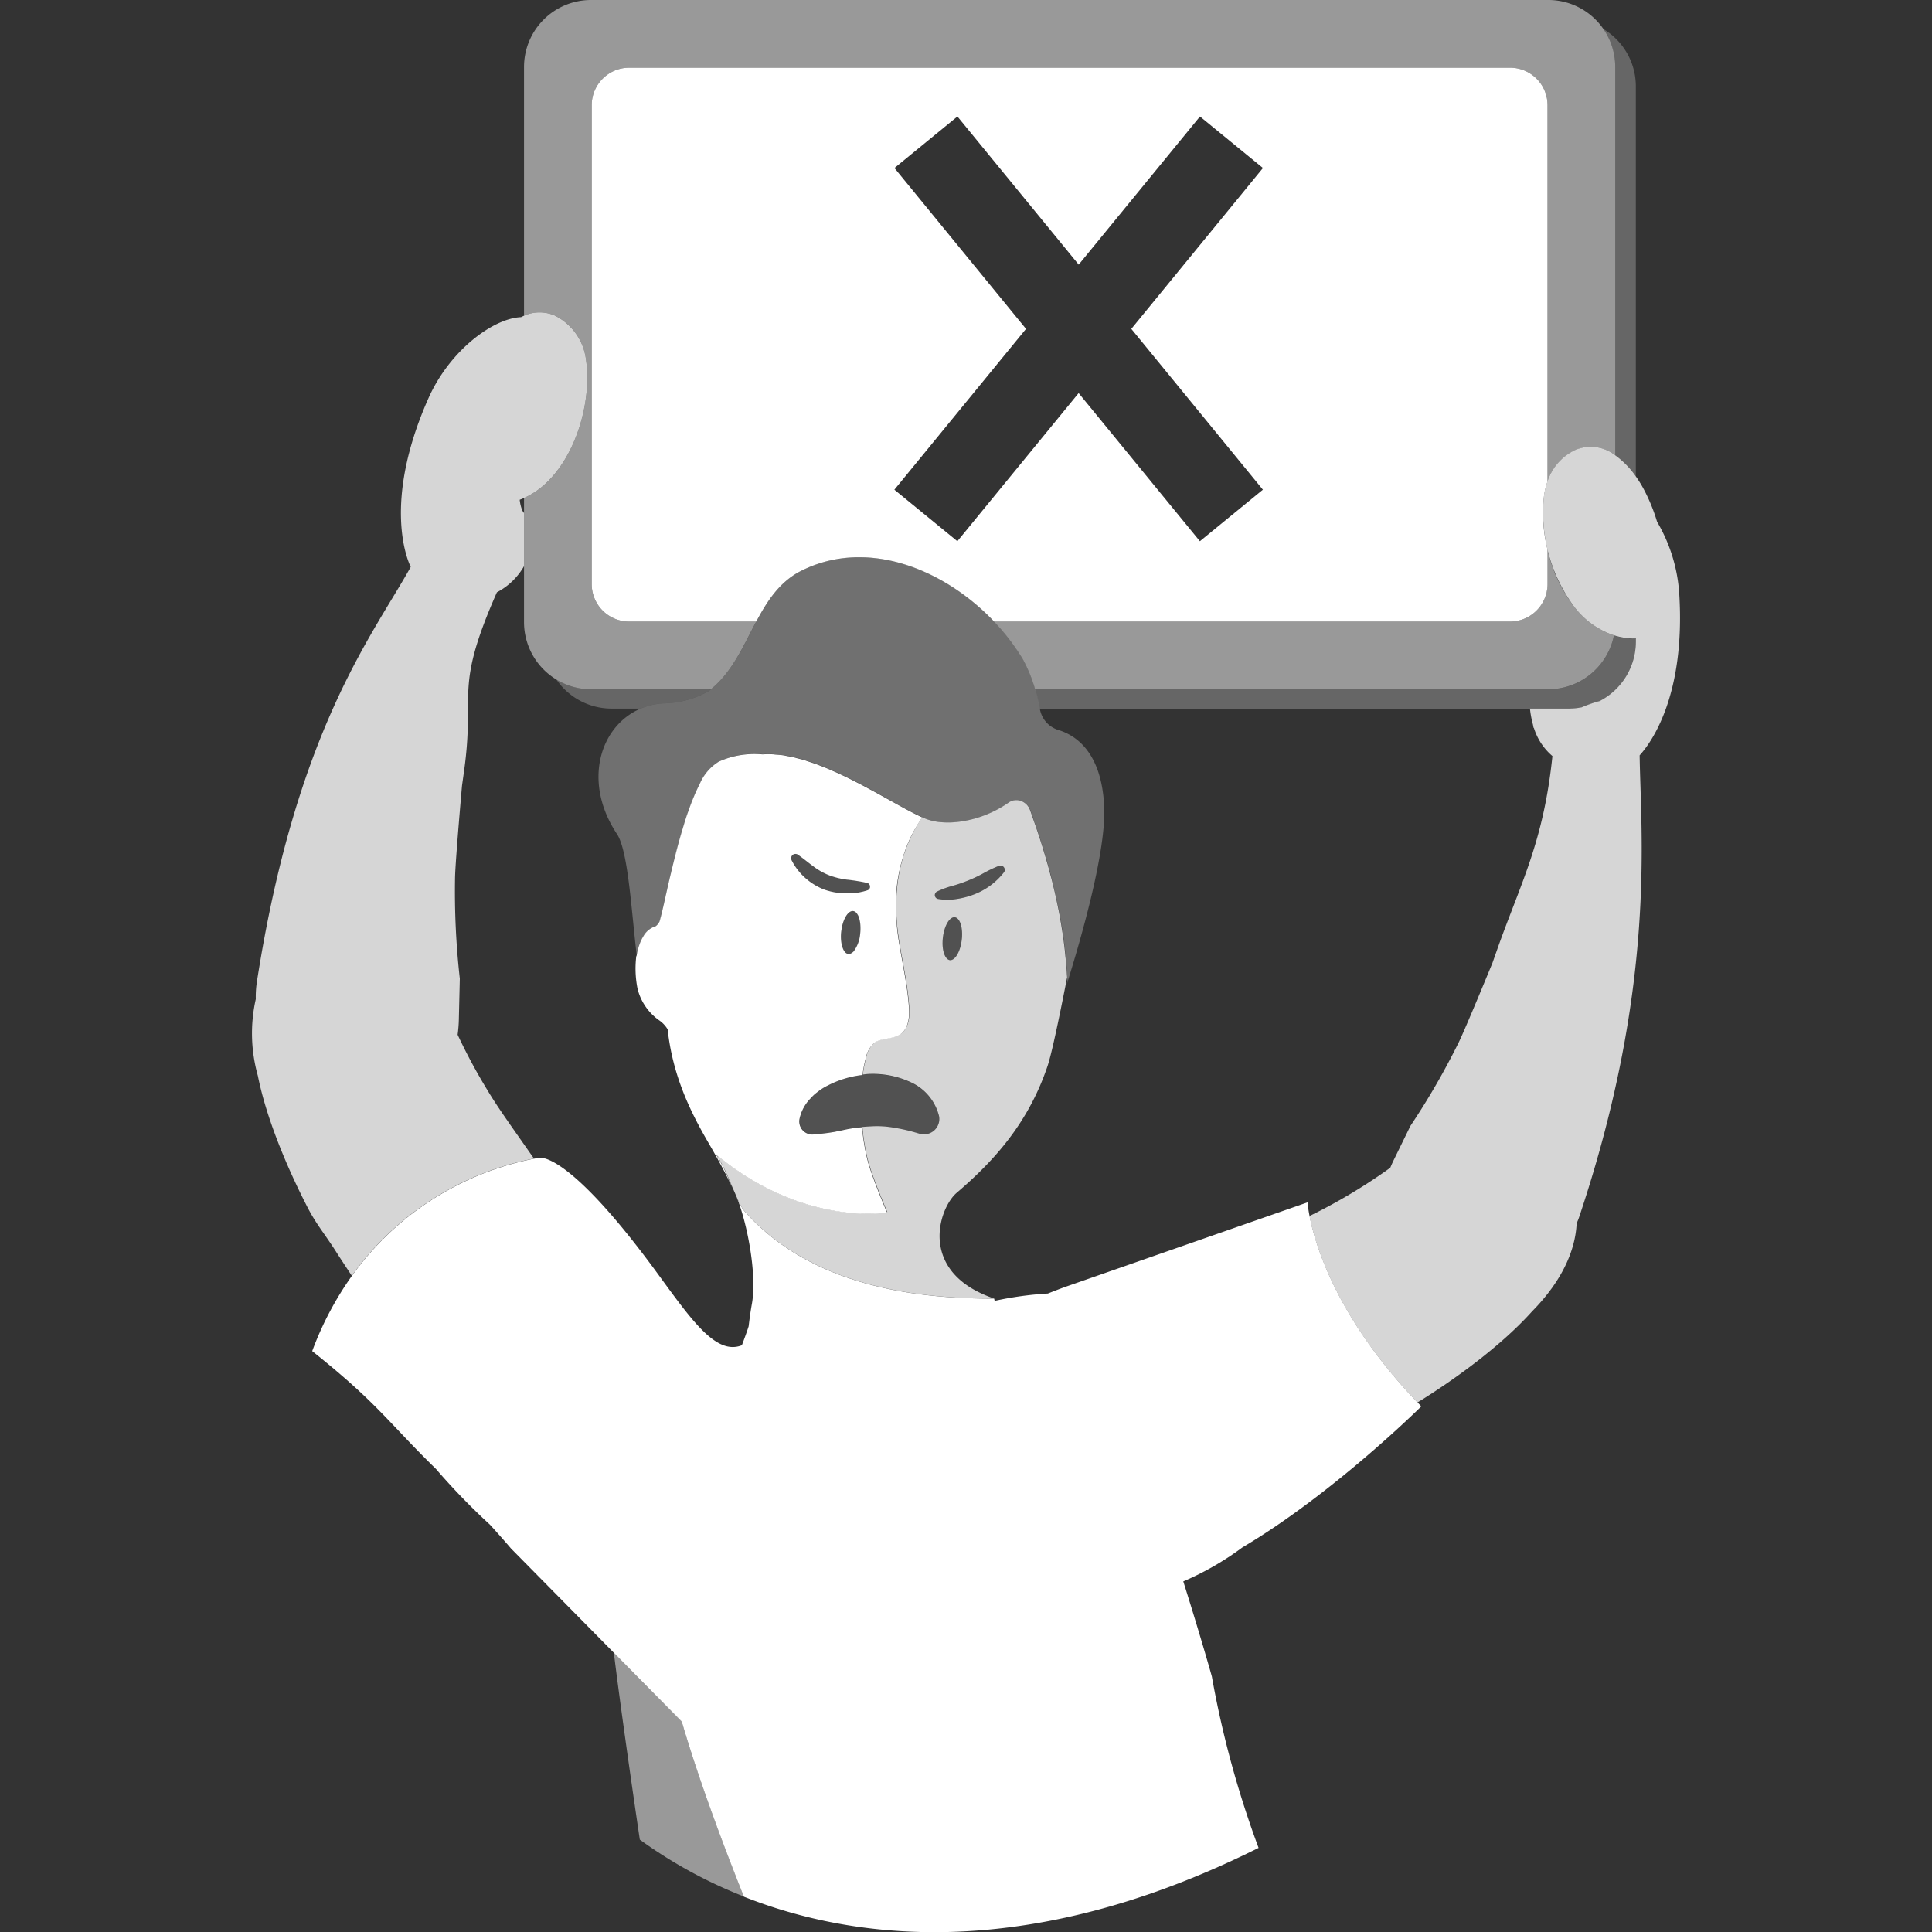 <svg viewBox="0 0 300 300" xmlns="http://www.w3.org/2000/svg"><rect x="0" y="0" width="300" height="300" fill="#333333" stroke="none"/><g fill="#fff"><path d="m 248.98 4.51 a 10.34 10.34 0 0 1 1.83 5.89 v 60.3 a 13.51 13.51 0 0 1 3.2 3.27 v -60.56 a 10.38 10.38 0 0 0 -5.03 -8.9 z" opacity=".25"/><path d="m 86.4 105.52 a 10.39 10.39 0 0 0 8.57 4.51 h 4.5 a 10.57 10.57 0 0 1 3.78 -.82 14.55 14.55 0 0 0 6.82 -1.92 c .11 -.09 .21 -.18 .32 -.27 h -18.62 a 10.33 10.33 0 0 1 -5.37 -1.5 z" opacity=".25"/><path d="m 250.61 98.66 a 10.41 10.41 0 0 1 -10.2 8.38 h -79.67 a 24.84 24.84 0 0 1 .71 3.01 h 82.15 a 10.42 10.42 0 0 0 2 -.2 19.25 19.25 0 0 1 2.78 -.97 10.39 10.39 0 0 0 5.62 -9.23 v -.51 c -.08 .01 -.16 .03 -.24 .03 a 10.89 10.89 0 0 1 -3.15 -.51 z" opacity=".25"/><path d="m 248.98 4.51 a 10.38 10.38 0 0 0 -8.57 -4.51 h -148.64 a 10.4 10.4 0 0 0 -10.4 10.4 v 38.63 a 5.91 5.91 0 0 1 3.2 -.47 6.04 6.04 0 0 1 1.57 .43 8.87 8.87 0 0 1 4.87 7 c .87 6.07 -1.4 14.7 -6.44 19.23 a 12.32 12.32 0 0 1 -3.2 2.11 v 19.3 a 10.43 10.43 0 0 0 10.4 10.4 h 18.61 c 3.33 -2.69 5.04 -6.75 7.04 -10.51 h -19.72 a 5.82 5.82 0 0 1 -5.82 -5.82 v -74.37 a 5.82 5.82 0 0 1 5.82 -5.82 h 136.78 a 5.82 5.82 0 0 1 5.82 5.82 v 58.44 a 8.28 8.28 0 0 1 4.34 -4.9 6.15 6.15 0 0 1 6.17 .83 v -60.3 a 10.34 10.34 0 0 0 -1.83 -5.89 z" opacity=".5"/><path d="m 244.46 94.24 a 23.01 23.01 0 0 1 -4.17 -8.9 v 5.36 a 5.83 5.83 0 0 1 -5.82 5.82 h -80.1 a 33.66 33.66 0 0 1 4.5 5.9 24.9 24.9 0 0 1 1.87 4.61 h 79.67 a 10.41 10.41 0 0 0 10.2 -8.38 12.84 12.84 0 0 1 -6.15 -4.41 z" opacity=".5"/><path d="m 105.86 267.29 l -10.54 -10.67 c .66 5.55 2.3 17.36 4.03 29.04 a 72.96 72.96 0 0 0 16.16 8.83 c -3.8 -9.52 -7.21 -18.89 -9.65 -27.2 z" opacity=".5"/><path d="m 171.46 125.3 c -.37 -8.43 -4.35 -11.1 -7.09 -11.94 a 4.15 4.15 0 0 1 -2.9 -3.28 c 0 -.02 -.01 -.03 -.01 -.05 a 26.39 26.39 0 0 0 -2.58 -7.62 33.66 33.66 0 0 0 -4.5 -5.9 c -7.81 -8.23 -19.94 -13.11 -30.24 -7.74 -3.17 1.71 -5.04 4.62 -6.7 7.74 -2 3.76 -3.72 7.82 -7.04 10.51 -.11 .09 -.2 .18 -.32 .27 a 14.55 14.55 0 0 1 -6.82 1.92 10.57 10.57 0 0 0 -3.78 .82 c -6.31 2.67 -9.07 11.37 -3.67 19.49 1.76 2.64 2.25 12.27 3.08 18.98 a 10.4 10.4 0 0 1 .41 -1.72 6.83 6.83 0 0 1 .65 -1.41 3.31 3.31 0 0 1 1.91 -1.57 .43 .43 0 0 0 .12 -.09 1.96 1.96 0 0 0 .49 -.66 c .07 -.24 .15 -.54 .24 -.89 .13 -.52 .28 -1.16 .45 -1.89 .11 -.48 .23 -1.01 .35 -1.56 q .1 -.42 .19 -.85 c .13 -.58 .27 -1.19 .42 -1.82 .07 -.32 .15 -.64 .23 -.96 .39 -1.62 .82 -3.34 1.3 -5.04 .19 -.68 .39 -1.36 .6 -2.02 s .42 -1.32 .64 -1.96 .45 -1.25 .69 -1.85 q .18 -.44 .36 -.87 c .24 -.56 .49 -1.1 .75 -1.59 a 7.47 7.47 0 0 1 2.97 -3.5 13.23 13.23 0 0 1 3.41 -1.02 13.77 13.77 0 0 1 2.55 -.16 c .28 .01 .57 .03 .85 .05 a 14.19 14.19 0 0 1 1.59 -.01 c .17 .01 .33 .04 .5 .05 .37 .03 .75 .06 1.13 .11 .2 .03 .41 .08 .61 .12 .35 .06 .69 .12 1.04 .2 .21 .05 .42 .11 .63 .17 .35 .09 .7 .18 1.05 .28 .21 .06 .41 .14 .62 .21 .36 .12 .71 .23 1.07 .36 .2 .07 .4 .16 .6 .23 .37 .14 .73 .28 1.1 .43 .19 .08 .37 .16 .56 .24 .38 .16 .76 .32 1.13 .5 .17 .08 .33 .16 .49 .23 .39 .19 .79 .37 1.18 .56 l .42 .21 c .41 .21 .82 .41 1.23 .63 l .31 .16 c 2.51 1.32 4.89 2.7 6.96 3.82 l .06 .03 c .35 .19 .68 .36 1.01 .53 .1 .05 .21 .11 .31 .16 .28 .14 .55 .28 .83 .41 .17 .08 .35 .18 .52 .25 a 8.37 8.37 0 0 0 2.75 .68 14.83 14.83 0 0 0 5.16 -.54 17.54 17.54 0 0 0 5.36 -2.52 2.1 2.1 0 0 1 2.35 -.01 2.29 2.29 0 0 1 .94 1.18 c .09 .25 .18 .53 .29 .82 l .01 .03 c .42 1.2 .96 2.75 1.54 4.58 l .02 .06 c .13 .42 .27 .87 .4 1.32 .01 .04 .03 .08 .04 .13 .14 .46 .27 .93 .41 1.42 .01 .04 .02 .08 .04 .13 .13 .47 .26 .95 .39 1.45 .02 .07 .04 .13 .05 .2 .13 .48 .25 .98 .38 1.48 .02 .09 .04 .17 .06 .25 .12 .49 .23 .99 .35 1.5 .03 .11 .05 .21 .07 .32 .11 .5 .21 1 .32 1.52 .03 .13 .05 .25 .08 .39 .1 .5 .19 1.01 .28 1.52 .03 .15 .06 .3 .08 .46 .09 .5 .16 1.01 .24 1.52 .03 .18 .06 .35 .08 .53 .07 .5 .14 1.01 .2 1.52 .02 .2 .05 .39 .07 .59 .06 .5 .1 1 .15 1.5 .02 .22 .04 .44 .06 .67 .04 .49 .07 .98 .1 1.48 .01 .2 .03 .39 .04 .59 v .02 c .01 .16 .02 .32 .03 .48 l -.11 .58 c 1.33 -4.27 6.14 -19.87 5.81 -27.55 z" opacity=".3"/><path d="m 240.3 74.77 v -58.44 a 5.82 5.82 0 0 0 -5.82 -5.82 h -136.78 a 5.82 5.82 0 0 0 -5.82 5.82 v 74.37 a 5.82 5.82 0 0 0 5.82 5.82 h 19.73 c 1.66 -3.12 3.53 -6.03 6.7 -7.74 10.3 -5.37 22.43 -.49 30.24 7.74 h 80.11 a 5.84 5.84 0 0 0 5.82 -5.82 v -5.36 a 23.21 23.21 0 0 1 -.53 -8.47 10.42 10.42 0 0 1 .53 -2.1 z m -44.2 1.27 l -9.78 8 -18.83 -23 -18.83 23 -9.78 -8 20.44 -24.97 -20.43 -24.98 9.78 -8 18.83 23 18.83 -23 9.78 8 -20.44 24.98 z"/><path d="m 142.68 127.73 q .25 -.41 .51 -.8 c -.11 -.05 -.22 -.11 -.33 -.16 -.27 -.13 -.54 -.26 -.83 -.41 -.1 -.05 -.21 -.11 -.31 -.16 -.33 -.17 -.66 -.34 -1.01 -.53 l -.06 -.03 c -1.44 -.78 -3.03 -1.68 -4.7 -2.6 l -.41 -.22 c -.61 -.33 -1.23 -.67 -1.86 -1 l -.31 -.16 c -.41 -.21 -.82 -.42 -1.23 -.63 -.14 -.07 -.28 -.14 -.42 -.21 -.39 -.19 -.79 -.38 -1.18 -.56 -.17 -.08 -.33 -.16 -.49 -.23 -.38 -.17 -.76 -.33 -1.13 -.5 -.19 -.08 -.37 -.16 -.56 -.24 -.36 -.15 -.73 -.29 -1.1 -.43 -.2 -.08 -.4 -.16 -.6 -.23 -.36 -.13 -.71 -.24 -1.07 -.36 -.21 -.07 -.41 -.14 -.62 -.21 -.35 -.11 -.7 -.19 -1.05 -.28 -.21 -.05 -.42 -.12 -.63 -.17 -.35 -.08 -.7 -.14 -1.04 -.2 -.2 -.04 -.41 -.09 -.61 -.12 -.38 -.06 -.75 -.08 -1.13 -.11 -.17 -.01 -.33 -.04 -.5 -.05 a 14.19 14.19 0 0 0 -1.59 .01 c -.28 -.02 -.57 -.04 -.85 -.05 a 13.77 13.77 0 0 0 -2.55 .16 13.23 13.23 0 0 0 -3.41 1.02 7.47 7.47 0 0 0 -2.97 3.5 c -.26 .5 -.51 1.03 -.75 1.59 q -.18 .42 -.36 .87 c -.24 .59 -.46 1.21 -.69 1.85 s -.44 1.29 -.64 1.96 -.41 1.34 -.6 2.02 c -.48 1.7 -.91 3.42 -1.3 5.04 -.08 .32 -.15 .64 -.23 .96 -.15 .63 -.29 1.24 -.42 1.82 q -.1 .44 -.19 .85 c -.13 .55 -.24 1.08 -.35 1.56 -.17 .73 -.31 1.36 -.45 1.89 -.09 .35 -.17 .65 -.24 .89 a 1.96 1.96 0 0 1 -.49 .66 .43 .43 0 0 1 -.12 .09 3.31 3.31 0 0 0 -1.91 1.57 6.83 6.83 0 0 0 -.65 1.41 10.4 10.4 0 0 0 -.41 1.72 c -.01 -.06 -.02 -.13 -.02 -.19 a 15.85 15.85 0 0 0 .17 5.16 8.49 8.49 0 0 0 3.46 5.01 4.56 4.56 0 0 1 1.22 1.33 c .78 7.14 3.45 12.66 6.3 17.56 1.44 2.48 2.73 4.81 3.77 7.09 q -.21 -.5 -.42 -1 c -.07 -.16 -.14 -.33 -.21 -.49 -.11 -.26 -.23 -.53 -.35 -.79 q -.11 -.23 -.22 -.47 c -.13 -.27 -.27 -.55 -.42 -.83 -.07 -.14 -.14 -.27 -.22 -.41 -.23 -.41 -.47 -.83 -.74 -1.24 13.7 11.35 26.57 9.02 26.57 9.02 s -2.2 -5.12 -2.94 -7.8 a 32.44 32.44 0 0 1 -.93 -5.43 19.36 19.36 0 0 0 -2.56 .36 c -.32 .07 -.63 .13 -.92 .21 l -.48 .08 a 3.9 3.9 0 0 1 -.45 .09 c -.66 .11 -1.2 .19 -2.01 .27 l -1.1 .11 a 2.03 2.03 0 0 1 -2.22 -1.82 2.05 2.05 0 0 1 .03 -.6 6.53 6.53 0 0 1 1.72 -3.19 c .19 -.22 .4 -.42 .61 -.62 .21 -.18 .43 -.34 .65 -.51 a 8.41 8.41 0 0 1 1.4 -.86 15.42 15.42 0 0 1 5.4 -1.64 c .01 -.09 .03 -.18 .04 -.27 a 18.26 18.26 0 0 1 .5 -2.47 4.13 4.13 0 0 1 1.19 -2.15 c 1.15 -.93 2.95 -.58 4.16 -1.43 1.24 -.87 1.42 -2.62 1.32 -4.13 -.23 -3.47 -1.02 -6.87 -1.57 -10.3 q -.14 -.85 -.23 -1.66 c -.12 -1.06 -.19 -2.07 -.22 -3.04 0 -.02 0 -.05 0 -.07 a 24.93 24.93 0 0 1 2.08 -10.96 23.32 23.32 0 0 1 1.48 -2.71 z m -10.07 19.94 a 1.57 1.57 0 0 1 -.36 .31 .81 .81 0 0 1 -.53 .15 .84 .84 0 0 1 -.54 -.33 2.12 2.12 0 0 1 -.32 -.6 3.78 3.78 0 0 1 -.19 -.68 6.65 6.65 0 0 1 -.04 -1.89 c .21 -1.84 1.04 -3.25 1.85 -3.16 a .83 .83 0 0 1 .54 .33 2.23 2.23 0 0 1 .39 .77 4.92 4.92 0 0 1 .19 1.11 7.05 7.05 0 0 1 -.03 1.3 5.35 5.35 0 0 1 -.97 2.69 z m 2.48 -9.86 a .61 .61 0 0 1 -.39 .43 9.62 9.62 0 0 1 -3.29 .48 10.46 10.46 0 0 1 -3.45 -.6 9.63 9.63 0 0 1 -3.01 -1.88 9.17 9.17 0 0 1 -2.04 -2.69 .67 .67 0 0 1 .98 -.84 l .01 .01 c .88 .61 1.65 1.27 2.44 1.84 a 10.19 10.19 0 0 0 2.45 1.37 12.14 12.14 0 0 0 2.78 .67 28.19 28.19 0 0 1 3.08 .5 h .01 a .6 .6 0 0 1 .42 .71 z"/><path d="m 220.7 218.38 c -.2 -.21 -.39 -.41 -.59 -.61 -12.51 -13.05 -15.88 -24.41 -16.76 -28.95 a 18.01 18.01 0 0 1 -.31 -2.12 l -37.03 12.92 c -1.16 .4 -2.24 .82 -3.3 1.24 a 52.86 52.86 0 0 0 -8.26 1.14 c -.03 -.12 -.05 -.24 -.08 -.35 -9.61 0 -27.89 -.96 -39.03 -13.89 -.19 -.33 -.36 -.66 -.53 -.99 -.09 -.17 -.17 -.35 -.25 -.52 -.06 -.13 -.12 -.25 -.18 -.38 1.64 3.98 3.19 12.01 2.38 16.56 -.22 1.23 -.38 2.4 -.51 3.52 -.3 .93 -.66 1.91 -1.05 2.94 -3.93 1.55 -7.59 -3.59 -12.95 -10.94 -14.08 -19.33 -18.46 -18.16 -18.46 -18.16 s -.32 .04 -.87 .13 a 45.57 45.57 0 0 0 -28.28 18.2 49.94 49.94 0 0 0 -6.16 11.68 c 10.25 8.17 11.79 11.05 19.22 18.3 a 103.71 103.71 0 0 0 8.39 8.66 c 2.08 2.29 3.26 3.69 3.26 3.69 l 15.97 16.19 10.54 10.68 c 2.44 8.31 5.85 17.68 9.65 27.2 1.66 .65 3.4 1.28 5.23 1.85 17.31 5.43 42.5 6.64 74.69 -9.43 a 153.65 153.65 0 0 1 -7.25 -26.59 c -.03 -.15 -1.8 -6.4 -4.44 -14.79 a 45.44 45.44 0 0 0 9.18 -5.28 c 14.16 -8.38 27.78 -21.9 27.78 -21.9 z"/><path d="m 260.75 92.17 a 25.17 25.17 0 0 0 -3.44 -11.15 27.63 27.63 0 0 0 -2.11 -5.13 18.26 18.26 0 0 0 -1.2 -1.93 13.51 13.51 0 0 0 -3.2 -3.27 6.15 6.15 0 0 0 -6.17 -.83 8.28 8.28 0 0 0 -4.34 4.9 10.42 10.42 0 0 0 -.53 2.1 24.59 24.59 0 0 0 4.7 17.38 12.84 12.84 0 0 0 6.15 4.41 10.89 10.89 0 0 0 3.16 .5 c .08 0 .16 -.02 .24 -.03 v .51 a 10.39 10.39 0 0 1 -5.62 9.23 19.25 19.25 0 0 0 -2.78 .97 10.42 10.42 0 0 1 -2 .2 h -6.04 a 15.3 15.3 0 0 0 .47 2.5 c .03 .17 .06 .35 .09 .51 l .04 -.05 a 9.36 9.36 0 0 0 2.89 4.41 c -1.38 13.36 -4.95 19.78 -8.55 29.96 l -.77 2.18 s -4.16 10.15 -5.27 12.4 a 114.61 114.61 0 0 1 -7.46 12.89 l -2.64 5.4 q -.26 .54 -.49 1.1 a 86.46 86.46 0 0 1 -9.85 6.12 c -.89 .48 -1.79 .93 -2.69 1.37 .88 4.55 4.25 15.91 16.76 28.95 .38 -.23 .78 -.46 1.2 -.74 5.61 -3.56 12.17 -8.46 16.59 -13.39 4.66 -4.72 6.73 -9.47 6.93 -13.67 .14 -.33 .28 -.65 .39 -.99 12 -35.84 9.57 -59.18 9.39 -71.69 1.63 -1.78 7.16 -9.06 6.15 -25.12 z" opacity=".8"/><path d="m 86.13 48.99 a 6.04 6.04 0 0 0 -1.57 -.43 5.91 5.91 0 0 0 -3.2 .47 c -.15 .07 -.3 .14 -.45 .22 -4.31 .17 -11.07 5.14 -14.38 12.59 -7.25 16.34 -3.18 25.33 -2.75 26.19 -5.92 10.65 -17.8 25.34 -23.9 64.49 a 15.61 15.61 0 0 0 -.16 2.62 24.25 24.25 0 0 0 .32 11.9 c 1.29 6.49 4.45 14.04 7.47 19.96 1.48 2.98 2.8 4.43 4.59 7.23 .86 1.35 1.7 2.62 2.53 3.87 a 45.57 45.57 0 0 1 28.28 -18.2 l -3.61 -5.15 c -1.24 -1.79 -2.48 -3.58 -3.6 -5.45 a 88.61 88.61 0 0 1 -4.64 -8.63 20.76 20.76 0 0 0 .19 -2.35 l .15 -6.36 a 121.06 121.06 0 0 1 -.74 -15.75 c .06 -2.64 1.08 -14.21 1.08 -14.21 l .34 -2.42 c 1.71 -12.39 -1.63 -12.39 5.08 -27.61 a 10.39 10.39 0 0 0 4.21 -4.06 v -8.24 l -.26 -.38 a 6.03 6.03 0 0 1 -.41 -1.69 c .23 -.08 .45 -.17 .67 -.27 a 12.32 12.32 0 0 0 3.2 -2.11 c 5.04 -4.54 7.31 -13.16 6.44 -19.23 a 8.87 8.87 0 0 0 -4.88 -7 z" opacity=".8"/><path d="m 165.55 149.69 c -.02 -.22 -.04 -.44 -.06 -.67 -.05 -.5 -.1 -1.01 -.15 -1.5 -.02 -.2 -.05 -.39 -.07 -.59 -.06 -.51 -.13 -1.02 -.2 -1.52 -.03 -.18 -.05 -.35 -.08 -.53 -.08 -.51 -.16 -1.02 -.24 -1.52 -.03 -.16 -.06 -.31 -.08 -.46 -.09 -.51 -.18 -1.02 -.28 -1.52 -.03 -.13 -.05 -.26 -.08 -.39 -.1 -.51 -.21 -1.02 -.32 -1.52 -.02 -.11 -.05 -.22 -.07 -.32 -.11 -.51 -.23 -1.01 -.35 -1.5 -.02 -.09 -.04 -.17 -.06 -.25 -.12 -.5 -.25 -1 -.38 -1.48 -.02 -.07 -.04 -.13 -.05 -.2 -.13 -.49 -.26 -.98 -.39 -1.45 -.01 -.04 -.02 -.08 -.04 -.13 -.14 -.49 -.28 -.96 -.41 -1.42 -.01 -.04 -.03 -.08 -.04 -.13 -.14 -.45 -.27 -.9 -.4 -1.32 l -.02 -.06 c -.57 -1.83 -1.11 -3.37 -1.54 -4.58 l -.01 -.03 c -.1 -.29 -.2 -.57 -.29 -.82 a 2.29 2.29 0 0 0 -.94 -1.18 2.1 2.1 0 0 0 -2.35 .01 17.54 17.54 0 0 1 -5.36 2.52 16.35 16.35 0 0 1 -2.68 .51 13.26 13.26 0 0 1 -2.48 .03 8.37 8.37 0 0 1 -2.75 -.68 c -.06 -.03 -.12 -.06 -.19 -.09 q -.26 .39 -.51 .8 a 22.95 22.95 0 0 0 -2.68 6.24 c -.11 .43 -.22 .87 -.31 1.33 a 25.51 25.51 0 0 0 -.42 2.88 29.23 29.23 0 0 0 -.1 3.19 v .07 c .03 .97 .09 1.99 .22 3.04 q .1 .81 .23 1.66 c .55 3.43 1.34 6.83 1.57 10.3 .1 1.51 -.08 3.27 -1.32 4.13 -1.22 .85 -3.01 .5 -4.16 1.43 a 4.13 4.13 0 0 0 -1.19 2.15 18.26 18.26 0 0 0 -.5 2.47 c -.01 .09 -.03 .18 -.04 .27 .25 -.03 .49 -.07 .75 -.09 a 13.94 13.94 0 0 1 6.57 1.22 7.84 7.84 0 0 1 4.52 5.34 2.39 2.39 0 0 1 -3.02 2.72 l -.68 -.2 a 27.97 27.97 0 0 0 -3.48 -.77 14.78 14.78 0 0 0 -3.49 -.17 c -.41 .02 -.82 .05 -1.24 .08 a 32.44 32.44 0 0 0 .93 5.43 c .74 2.68 2.94 7.8 2.94 7.8 s -12.88 2.37 -26.58 -8.98 c .27 .42 .51 .83 .74 1.24 .08 .14 .14 .27 .22 .41 .14 .28 .28 .55 .42 .83 q .11 .23 .22 .47 c .12 .27 .24 .53 .35 .79 .07 .16 .14 .33 .21 .49 .14 .34 .28 .67 .42 1.01 q .3 .66 .57 1.31 c .07 .15 .14 .3 .21 .45 .08 .17 .16 .35 .25 .52 .17 .33 .34 .66 .53 .99 11.14 12.93 29.43 13.89 39.03 13.89 -11.93 -4.06 -8.61 -14.04 -5.82 -16.42 6.1 -5.2 11.22 -11.1 14.12 -19.71 .82 -2.47 2.42 -10.62 3.03 -13.74 v -.02 c -.01 -.2 -.03 -.39 -.04 -.59 -.03 -.49 -.07 -.99 -.11 -1.47 z m -16.21 -3.76 c -.21 1.84 -1.04 3.25 -1.85 3.16 a .73 .73 0 0 1 -.34 -.15 c -.6 -.44 -.92 -1.79 -.74 -3.35 .21 -1.84 1.04 -3.25 1.85 -3.16 .51 .06 .89 .69 1.05 1.61 a 6.14 6.14 0 0 1 .08 1.22 c 0 .21 -.02 .44 -.05 .66 z m 6.53 -10.45 a 10.75 10.75 0 0 1 -4.58 3.39 12.66 12.66 0 0 1 -2.81 .74 8.33 8.33 0 0 1 -2.82 -.02 .61 .61 0 0 1 -.49 -.72 .62 .62 0 0 1 .33 -.43 13.94 13.94 0 0 1 2.53 -.92 22.02 22.02 0 0 0 2.38 -.83 21.11 21.11 0 0 0 2.27 -1.08 20.41 20.41 0 0 1 2.4 -1.15 l .02 -.01 a .67 .67 0 0 1 .78 1.03 z" opacity=".8"/><path d="m 133.04 141.81 a .83 .83 0 0 0 -.54 -.33 c -.81 -.09 -1.64 1.32 -1.85 3.16 a 6.65 6.65 0 0 0 .04 1.89 3.78 3.78 0 0 0 .19 .68 2.12 2.12 0 0 0 .32 .6 .83 .83 0 0 0 .54 .33 .81 .81 0 0 0 .53 -.15 1.57 1.57 0 0 0 .36 -.31 l .01 -.01 a 5.35 5.35 0 0 0 .97 -2.69 7.05 7.05 0 0 0 .03 -1.3 4.92 4.92 0 0 0 -.19 -1.11 2.23 2.23 0 0 0 -.41 -.76 z" opacity=".15"/><path d="m 148.26 142.43 c -.81 -.09 -1.64 1.32 -1.85 3.16 -.18 1.56 .14 2.91 .74 3.35 a .73 .73 0 0 0 .34 .15 c .81 .09 1.64 -1.32 1.85 -3.16 .03 -.23 .04 -.46 .05 -.67 a 6.14 6.14 0 0 0 -.08 -1.22 c -.16 -.92 -.54 -1.56 -1.05 -1.61 z" opacity=".15"/><path d="m 155.96 134.84 a .67 .67 0 0 0 -.87 -.39 l -.02 .01 a 20.41 20.41 0 0 0 -2.4 1.15 21.11 21.11 0 0 1 -2.27 1.08 22.02 22.02 0 0 1 -2.38 .83 13.94 13.94 0 0 0 -2.53 .92 .62 .62 0 0 0 -.33 .43 .61 .61 0 0 0 .49 .72 8.33 8.33 0 0 0 2.82 .02 12.66 12.66 0 0 0 2.81 -.74 10.75 10.75 0 0 0 4.58 -3.39 .68 .68 0 0 0 .1 -.64 z" opacity=".15"/><path d="m 127.95 138.11 a 10.46 10.46 0 0 0 3.45 .6 9.62 9.62 0 0 0 3.29 -.48 .61 .61 0 0 0 .39 -.43 .6 .6 0 0 0 -.44 -.73 h -.01 a 28.19 28.19 0 0 0 -3.08 -.5 12.14 12.14 0 0 1 -2.78 -.67 10.19 10.19 0 0 1 -2.45 -1.37 c -.79 -.57 -1.56 -1.23 -2.44 -1.84 l -.01 -.01 a .67 .67 0 0 0 -.98 .84 9.17 9.17 0 0 0 2.04 2.69 9.63 9.63 0 0 0 3.02 1.9 z" opacity=".15"/><path d="m 141.3 168.03 a 13.94 13.94 0 0 0 -6.57 -1.22 c -.25 .01 -.5 .06 -.75 .09 a 15.42 15.42 0 0 0 -5.4 1.64 8.41 8.41 0 0 0 -1.4 .86 c -.22 .17 -.44 .33 -.65 .51 -.21 .2 -.42 .4 -.61 .62 a 6.53 6.53 0 0 0 -1.72 3.19 2.05 2.05 0 0 0 -.03 .6 2.03 2.03 0 0 0 2.22 1.82 l 1.1 -.11 c .81 -.08 1.35 -.16 2.01 -.27 a 3.9 3.9 0 0 0 .45 -.09 l .48 -.08 c .3 -.08 .61 -.14 .92 -.21 a 19.36 19.36 0 0 1 2.56 -.36 c .42 -.03 .83 -.06 1.24 -.08 a 14.78 14.78 0 0 1 3.49 .17 27.97 27.97 0 0 1 3.48 .77 l .68 .2 a 2.39 2.39 0 0 0 3.02 -2.72 7.84 7.84 0 0 0 -4.52 -5.33 z" opacity=".15"/></g></svg>